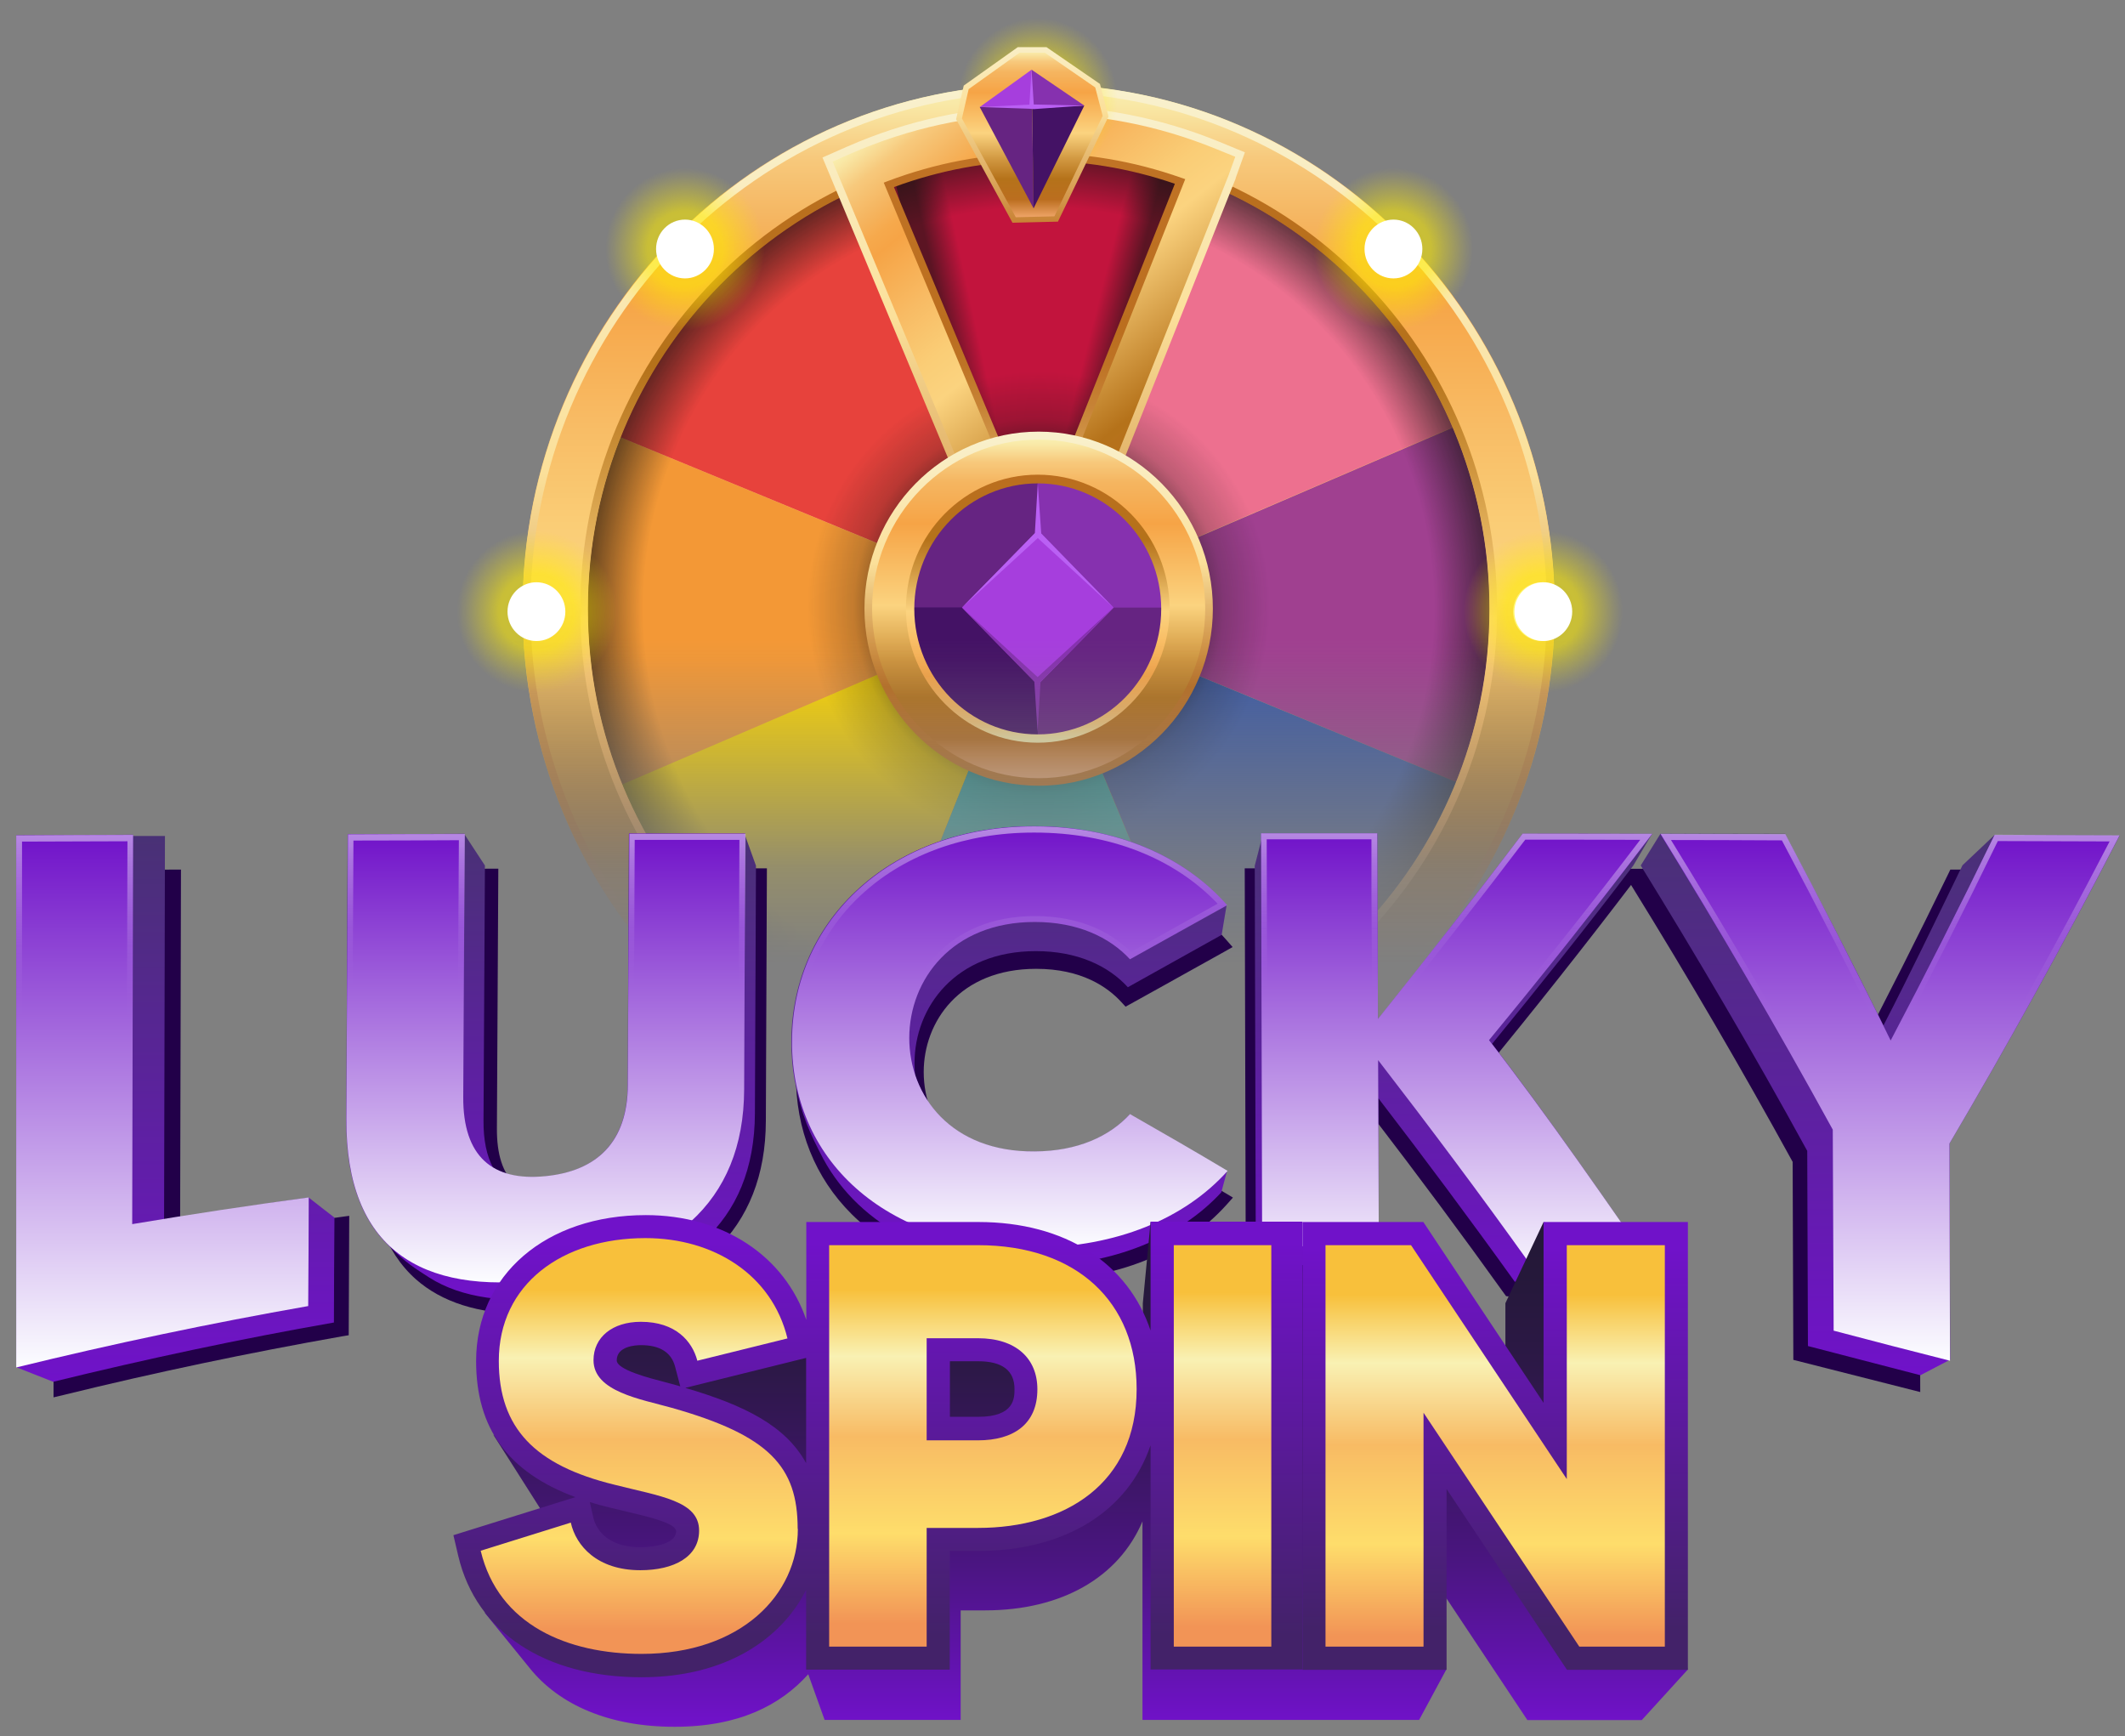 <svg width="131" height="107" viewBox="0 0 131 107" fill="none" xmlns="http://www.w3.org/2000/svg">
<rect x="0" y="0" width="131" height="107" fill="#808080" stroke="none"/>
<g clip-path="url(#clip0_4297_13864)">
<mask id="mask0_4297_13864" style="mask-type:alpha" maskUnits="userSpaceOnUse" x="27" y="0" width="77" height="70">
<rect x="27.594" y="0.433" width="75.951" height="69.432" fill="url(#paint0_linear_4297_13864)"/>
</mask>
<g mask="url(#mask0_4297_13864)">
<path d="M64.03 69.85C81.6 69.85 95.844 55.374 95.844 37.517C95.844 19.661 81.6 5.185 64.03 5.185C46.46 5.185 32.217 19.661 32.217 37.517C32.217 55.374 46.46 69.85 64.03 69.85Z" fill="url(#paint1_linear_4297_13864)"/>
<path d="M63.727 37.461L38.247 26.956C35.411 34.111 35.658 41.756 38.359 48.363L63.727 37.461Z" fill="#F39836"/>
<path d="M52.966 11.6C46.52 14.437 41.117 19.757 38.259 26.9C38.259 26.912 38.248 26.935 38.236 26.946L63.716 37.45L52.966 11.6Z" fill="#E7423C"/>
<path d="M74.187 11.223C67.069 8.375 59.48 8.728 52.967 11.599L63.717 37.449L74.187 11.223Z" fill="#C2143D"/>
<path d="M38.35 48.352C41.062 54.994 46.264 60.588 53.292 63.572L63.718 37.449L38.35 48.352Z" fill="#FFD800"/>
<path d="M74.187 11.223L63.717 37.449L89.555 26.341C86.764 19.756 81.529 14.231 74.467 11.326C74.377 11.292 74.276 11.258 74.176 11.212L74.187 11.223Z" fill="#ED708F"/>
<path d="M89.769 48.193C89.769 48.193 89.78 48.158 89.791 48.147C92.706 40.856 92.403 33.052 89.567 26.353L63.728 37.461L89.78 48.204L89.769 48.193Z" fill="#A04090"/>
<path d="M63.716 37.461L53.291 63.584C53.381 63.63 53.482 63.664 53.571 63.709C60.6 66.603 68.111 66.364 74.612 63.641L63.716 37.449V37.461Z" fill="#2CB4B3"/>
<path d="M63.728 37.46L74.624 63.652C81.272 60.872 86.855 55.495 89.78 48.204L63.728 37.46Z" fill="#3C5AA5"/>
<path style="mix-blend-mode:multiply" d="M54.984 10.289L59.592 30.591L64.155 30.682L59.581 10.118L54.984 10.289Z" fill="url(#paint2_linear_4297_13864)"/>
<path style="mix-blend-mode:multiply" d="M67.766 30.511L72.519 10.972L68.494 8.808L63.494 29.041L67.766 30.511Z" fill="url(#paint3_linear_4297_13864)"/>
<path style="mix-blend-mode:multiply" d="M64.031 65.771C79.385 65.771 91.831 53.121 91.831 37.517C91.831 21.913 79.385 9.263 64.031 9.263C48.677 9.263 36.23 21.913 36.23 37.517C36.23 53.121 48.677 65.771 64.031 65.771Z" fill="url(#paint4_radial_4297_13864)"/>
<path style="mix-blend-mode:multiply" d="M64.03 51.883C71.905 51.883 78.289 45.395 78.289 37.392C78.289 29.388 71.905 22.9 64.03 22.9C56.155 22.9 49.772 29.388 49.772 37.392C49.772 45.395 56.155 51.883 64.03 51.883Z" fill="url(#paint5_radial_4297_13864)"/>
<path d="M64.031 69.85C46.499 69.85 32.228 55.347 32.228 37.529C32.228 19.71 46.487 5.196 64.031 5.196C81.574 5.196 95.833 19.699 95.833 37.517C95.833 55.335 81.563 69.838 64.031 69.838V69.85ZM64.031 5.675C46.757 5.675 32.699 19.961 32.699 37.517C32.699 55.073 46.757 69.36 64.031 69.36C81.305 69.36 95.362 55.073 95.362 37.517C95.362 19.961 81.305 5.675 64.031 5.675Z" fill="url(#paint6_linear_4297_13864)"/>
<path d="M64.031 66.238C48.45 66.238 35.772 53.353 35.772 37.517C35.772 21.681 48.45 8.808 64.031 8.808C79.613 8.808 92.292 21.693 92.292 37.529C92.292 53.364 79.613 66.249 64.031 66.249V66.238ZM64.031 9.286C48.708 9.286 36.242 21.955 36.242 37.529C36.242 53.102 48.708 65.771 64.031 65.771C79.355 65.771 91.821 53.102 91.821 37.529C91.821 21.955 79.355 9.286 64.031 9.286Z" fill="url(#paint7_linear_4297_13864)"/>
<path d="M75.969 10.893L64.02 40.947L51.027 9.834L52.339 9.264C59.659 6.051 67.752 5.949 75.129 8.991L76.463 9.537L75.969 10.916V10.893ZM63.952 33.314L72.752 11.189C66.912 9.127 60.623 9.196 54.794 11.395L63.952 33.314Z" fill="url(#paint8_linear_4297_13864)"/>
<path d="M76.183 10.984L64.02 41.584L50.703 9.708L52.228 9.036C59.604 5.8 67.764 5.698 75.197 8.751L76.744 9.389L76.172 10.984H76.183ZM64.009 40.308L75.735 10.813L76.15 9.662L75.028 9.207C67.709 6.199 59.682 6.301 52.418 9.48L51.331 9.958L64.009 40.308Z" fill="url(#paint9_linear_4297_13864)"/>
<path d="M73.066 11.041L63.953 33.952L54.48 11.258L54.716 11.167C60.623 8.934 66.89 8.865 72.831 10.961L73.066 11.041ZM63.942 32.676L72.427 11.326C66.744 9.378 60.769 9.446 55.108 11.531L63.942 32.676Z" fill="url(#paint10_linear_4297_13864)"/>
<path d="M63.975 11.098C66.687 11.098 68.885 8.864 68.885 6.108C68.885 3.352 66.687 1.118 63.975 1.118C61.263 1.118 59.065 3.352 59.065 6.108C59.065 8.864 61.263 11.098 63.975 11.098Z" fill="url(#paint11_radial_4297_13864)"/>
<path d="M63.974 7.92C64.958 7.92 65.756 7.109 65.756 6.108C65.756 5.108 64.958 4.297 63.974 4.297C62.989 4.297 62.191 5.108 62.191 6.108C62.191 7.109 62.989 7.92 63.974 7.92Z" fill="white"/>
<path d="M42.229 20.337C44.941 20.337 47.139 18.103 47.139 15.347C47.139 12.591 44.941 10.357 42.229 10.357C39.517 10.357 37.318 12.591 37.318 15.347C37.318 18.103 39.517 20.337 42.229 20.337Z" fill="url(#paint12_radial_4297_13864)"/>
<path d="M42.228 17.159C43.212 17.159 44.01 16.348 44.01 15.347C44.01 14.347 43.212 13.536 42.228 13.536C41.243 13.536 40.445 14.347 40.445 15.347C40.445 16.348 41.243 17.159 42.228 17.159Z" fill="white"/>
<path d="M33.071 42.69C35.782 42.69 37.981 40.456 37.981 37.7C37.981 34.944 35.782 32.71 33.071 32.71C30.359 32.71 28.16 34.944 28.16 37.7C28.16 40.456 30.359 42.69 33.071 42.69Z" fill="url(#paint13_radial_4297_13864)"/>
<path d="M33.07 39.511C34.054 39.511 34.852 38.7 34.852 37.699C34.852 36.699 34.054 35.888 33.07 35.888C32.085 35.888 31.287 36.699 31.287 37.699C31.287 38.7 32.085 39.511 33.07 39.511Z" fill="white"/>
<path d="M95.061 42.69C97.773 42.69 99.971 40.456 99.971 37.7C99.971 34.944 97.773 32.71 95.061 32.71C92.349 32.71 90.15 34.944 90.15 37.7C90.15 40.456 92.349 42.69 95.061 42.69Z" fill="url(#paint14_radial_4297_13864)"/>
<path d="M95.06 39.511C96.044 39.511 96.842 38.7 96.842 37.699C96.842 36.699 96.044 35.888 95.06 35.888C94.075 35.888 93.277 36.699 93.277 37.699C93.277 38.7 94.075 39.511 95.06 39.511Z" fill="white"/>
<path d="M95.141 42.69C97.853 42.69 100.051 40.456 100.051 37.7C100.051 34.944 97.853 32.71 95.141 32.71C92.429 32.71 90.231 34.944 90.231 37.7C90.231 40.456 92.429 42.69 95.141 42.69Z" fill="url(#paint15_radial_4297_13864)"/>
<path d="M95.14 39.511C96.124 39.511 96.922 38.7 96.922 37.699C96.922 36.699 96.124 35.888 95.14 35.888C94.156 35.888 93.357 36.699 93.357 37.699C93.357 38.7 94.156 39.511 95.14 39.511Z" fill="white"/>
<path d="M85.903 20.337C88.614 20.337 90.813 18.103 90.813 15.347C90.813 12.591 88.614 10.357 85.903 10.357C83.191 10.357 80.992 12.591 80.992 15.347C80.992 18.103 83.191 20.337 85.903 20.337Z" fill="url(#paint16_radial_4297_13864)"/>
<path d="M85.902 17.159C86.886 17.159 87.684 16.348 87.684 15.347C87.684 14.347 86.886 13.536 85.902 13.536C84.917 13.536 84.119 14.347 84.119 15.347C84.119 16.348 84.917 17.159 85.902 17.159Z" fill="white"/>
<path d="M64.03 48.032C69.745 48.032 74.377 43.324 74.377 37.517C74.377 31.709 69.745 27.002 64.03 27.002C58.316 27.002 53.684 31.709 53.684 37.517C53.684 43.324 58.316 48.032 64.03 48.032Z" fill="url(#paint17_linear_4297_13864)"/>
<path d="M63.974 45.709C68.425 45.709 72.034 42.041 72.034 37.517C72.034 32.993 68.425 29.326 63.974 29.326C59.523 29.326 55.914 32.993 55.914 37.517C55.914 42.041 59.523 45.709 63.974 45.709Z" fill="#662482"/>
<path d="M64.03 48.432C58.111 48.432 53.291 43.533 53.291 37.518C53.291 31.503 58.111 26.604 64.03 26.604C69.949 26.604 74.769 31.503 74.769 37.518C74.769 43.533 69.949 48.432 64.03 48.432ZM64.03 27.094C58.369 27.094 53.762 31.776 53.762 37.529C53.762 43.283 58.369 47.965 64.03 47.965C69.691 47.965 74.298 43.283 74.298 37.529C74.298 31.776 69.691 27.094 64.03 27.094Z" fill="url(#paint18_linear_4297_13864)"/>
<path d="M63.975 29.326C59.546 29.326 55.959 32.96 55.914 37.449H63.975V29.326Z" fill="#662482"/>
<path d="M63.975 37.45V45.721C68.425 45.721 72.035 42.052 72.035 37.529C72.035 37.507 72.035 37.484 72.035 37.461H63.975V37.45Z" fill="#662482"/>
<path d="M72.035 37.449C72.001 32.96 68.403 29.326 63.975 29.326V37.449H72.035Z" fill="#8631AF"/>
<path d="M55.914 37.449C55.914 37.449 55.914 37.495 55.914 37.518C55.914 42.041 59.524 45.709 63.975 45.709V37.438H55.914V37.449Z" fill="#441265"/>
<path d="M68.655 37.452L63.978 32.699L59.302 37.452L63.978 42.205L68.655 37.452Z" fill="#A63EDD"/>
<path d="M63.975 45.778C59.491 45.778 55.848 42.075 55.848 37.518C55.848 32.961 59.491 29.258 63.975 29.258C68.459 29.258 72.102 32.961 72.102 37.518C72.102 42.075 68.459 45.778 63.975 45.778ZM63.975 29.794C59.782 29.794 56.363 33.257 56.363 37.529C56.363 41.802 59.771 45.265 63.975 45.265C68.178 45.265 71.586 41.802 71.586 37.529C71.586 33.257 68.178 29.794 63.975 29.794Z" fill="url(#paint19_linear_4297_13864)"/>
<path d="M63.976 29.793L63.796 32.858L59.301 37.449L63.976 33.165L68.639 37.449L64.189 32.88L63.976 29.793Z" fill="#BA60F4"/>
<path d="M63.965 45.117L64.144 42.041L68.639 37.449L63.965 41.733L59.301 37.449L63.763 42.018L63.965 45.117Z" fill="#8631AF"/>
<path d="M59.121 7.316L62.518 13.548L65.119 13.48L68.157 7.157L67.664 5.277L64.469 3.067H62.809L59.569 5.38L59.132 7.316H59.121Z" fill="url(#paint20_linear_4297_13864)"/>
<path d="M63.593 4.297L60.398 6.598L63.627 6.553L63.593 4.297Z" fill="#A63EDD"/>
<path d="M60.398 6.598L63.717 12.841L63.627 6.553L60.398 6.598Z" fill="#662482"/>
<path d="M63.717 12.841L66.844 6.507L63.627 6.552L63.717 12.841Z" fill="#441265"/>
<path d="M63.594 4.297L63.627 6.553L66.845 6.507L63.594 4.297Z" fill="#8631AF"/>
<path d="M68.336 7.179L65.219 13.661L62.417 13.73L58.941 7.35L59.412 5.276L62.742 2.907H64.513L67.809 5.174L68.336 7.179ZM65.007 13.32L67.977 7.145L67.518 5.39L64.412 3.249H62.854L59.715 5.493L59.3 7.304L62.619 13.388L65.007 13.331V13.32Z" fill="url(#paint21_linear_4297_13864)"/>
<path d="M63.448 6.701L60.398 6.598L63.459 6.45L63.593 4.297L63.728 6.439L66.845 6.507L63.739 6.724L63.448 6.701Z" fill="#BA60F4"/>
</g>
<path d="M11.102 76.498L11.156 53.597L3.301 53.629V86.127L3.898 85.986C9.572 84.59 15.355 83.379 21.095 82.365L21.497 82.3L21.529 74.939L20.976 75.015C17.688 75.462 14.368 75.964 11.102 76.509V76.498Z" fill="#220049"/>
<path d="M39.378 68.853C39.368 71.863 37.903 73.456 34.93 73.75C33.519 73.892 32.445 73.63 31.74 72.987C30.991 72.299 30.622 71.144 30.633 69.551L30.72 53.542L22.864 53.564L22.778 70.838C22.756 74.459 23.722 77.152 25.642 78.854C27.237 80.26 29.494 80.98 32.337 80.98C33.172 80.98 34.073 80.915 35.006 80.795C42.97 79.802 47.191 75.757 47.212 69.104L47.277 53.52H39.454L39.378 68.864V68.853Z" fill="#220049"/>
<path d="M69.736 70.14L69.4 69.955L69.139 70.238C67.924 71.569 66.101 72.288 63.855 72.299C61.707 72.299 59.917 71.656 58.691 70.424C57.562 69.3 56.944 67.752 56.944 66.072C56.944 63.008 59.125 59.715 63.877 59.715C66.665 59.715 68.271 60.827 69.128 61.765L69.389 62.048L71.57 60.838C72.872 60.118 74.163 59.387 75.465 58.668L75.986 58.373L75.595 57.926C72.861 54.818 68.694 53.106 63.877 53.106H63.801C55.294 53.106 49.099 58.635 49.066 66.258C49.056 69.617 50.238 72.583 52.506 74.84C55.153 77.479 59.103 78.941 63.606 78.941H63.855C68.77 78.897 72.937 77.24 75.617 74.251L76.007 73.815L75.497 73.51C73.685 72.441 71.797 71.34 69.725 70.162L69.736 70.14Z" fill="#220049"/>
<path d="M128.696 53.63L120.233 53.597L120.102 53.87C118.258 57.664 116.348 61.46 114.417 65.135C112.562 61.372 110.609 57.566 108.612 53.815L108.471 53.564L92.424 53.531L92.283 53.728C89.917 56.847 87.4 60.075 84.601 63.586L84.557 53.52H76.734L76.799 78.712L77.255 78.734C79.545 78.832 81.856 78.974 84.134 79.126L84.655 79.159L84.612 68.799C87.53 72.605 90.189 76.182 92.717 79.715L92.847 79.89L93.064 79.912C95.733 80.195 98.424 80.926 101.082 81.296L102.167 81.449L101.538 80.544C98.348 75.964 94.995 71.002 91.295 66.225C94.648 62.147 97.675 58.319 100.55 54.546C104.131 60.336 107.386 65.92 110.511 71.612L110.554 83.816L118.377 85.8L118.345 72.441C121.817 66.563 125.083 60.642 128.338 54.349L128.696 53.651V53.63Z" fill="#220049"/>
<path d="M19.034 73.816C16.072 74.219 13.055 74.71 10.115 75.189C10.126 69.268 10.169 51.525 10.169 51.525C9.095 51.525 2.086 51.525 1.012 51.536V84.274C1.717 84.546 2.574 84.895 3.279 85.168C8.976 83.772 14.835 82.518 20.585 81.515C20.585 79.464 20.607 77.098 20.618 75.048C20.119 74.655 19.576 74.252 19.034 73.816Z" fill="url(#paint22_linear_4297_13864)"/>
<path d="M45.898 51.416C43.522 51.416 41.146 51.395 38.769 51.395C38.748 56.564 38.715 61.733 38.694 66.902C38.672 70.403 36.773 72.202 33.594 72.518C32.292 72.649 31.229 72.475 30.404 71.984C30.003 71.242 29.796 70.272 29.807 69.05C29.84 63.881 29.861 58.516 29.894 53.347L28.635 51.427C26.238 51.427 23.829 51.438 21.431 51.449C21.398 57.294 21.377 63.151 21.344 68.996C21.322 72.605 22.266 75.168 24.002 76.815C25.066 77.884 25.597 78.178 26.465 78.745C28.462 80.01 31.239 80.381 34.646 79.934C42.068 79.007 46.516 75.441 46.538 68.614C46.56 63.587 46.581 58.374 46.603 53.358L45.909 51.427L45.898 51.416Z" fill="url(#paint23_linear_4297_13864)"/>
<path d="M75.648 72.202C73.695 71.046 71.579 69.824 69.626 68.712C68.368 70.075 66.404 70.98 63.767 70.991C59.764 71.024 57.311 68.93 56.422 66.313C56.389 66.051 56.378 65.789 56.378 65.528C56.378 62.071 58.906 58.624 63.854 58.624C66.404 58.624 68.314 59.519 69.529 60.849C71.46 59.77 73.38 58.701 75.312 57.621L75.616 55.8C72.968 52.801 68.758 50.936 63.745 50.936C55.076 50.904 48.816 56.552 48.783 64.175C48.783 65.004 48.848 65.811 48.989 66.585C49.434 68.865 49.912 69.802 50.758 71.438C53.004 75.571 57.789 78.091 63.8 78.025C68.617 77.981 72.73 76.269 75.29 73.489L75.637 72.202H75.648Z" fill="url(#paint24_linear_4297_13864)"/>
<path d="M91.967 64.36C94.853 60.827 97.804 57.152 100.69 53.346L101.829 51.416C99.269 51.416 96.426 51.405 93.865 51.405C90.892 55.331 87.93 59.115 84.947 62.822C84.936 59.017 84.914 55.2 84.903 51.383C82.712 51.383 80.042 51.383 77.862 51.383L77.352 53.357C77.373 61.296 77.395 69.878 77.417 77.817C79.174 77.894 80.932 78.003 82.679 78.123L85.001 78.319C84.99 75.505 84.979 70.5 84.968 67.686C87.768 71.329 90.567 75.08 93.377 78.995C95.97 79.268 98.846 79.955 101.428 80.337L102.73 79.377C99.204 74.317 95.525 68.908 91.999 64.36H91.978H91.967Z" fill="url(#paint25_linear_4297_13864)"/>
<path d="M120.221 83.816C120.21 80.031 120.199 74.077 120.188 70.467C123.671 64.579 127.154 58.297 130.67 51.492C128.261 51.492 125.364 51.47 122.966 51.459L120.981 53.335C119.429 56.53 117.66 60.216 116.109 63.204C114.091 59.126 112.073 55.189 110.054 51.394C107.548 51.394 104.879 51.383 102.373 51.372L101.146 53.346C104.51 58.799 108.058 64.808 111.411 70.936C111.422 74.459 111.443 79.432 111.454 82.965L118.387 84.764L120.221 83.805V83.816Z" fill="url(#paint26_linear_4297_13864)"/>
<path d="M19.033 73.816C19.033 76.04 19.011 78.276 19 80.501C12.979 81.558 6.968 82.823 1 84.285V51.481C3.398 51.481 5.807 51.46 8.204 51.449C8.183 59.453 8.172 67.458 8.15 75.451C11.774 74.841 15.398 74.296 19.033 73.805V73.816Z" fill="url(#paint27_linear_4297_13864)"/>
<path d="M45.94 51.372C45.919 56.629 45.897 61.885 45.875 67.141C45.853 74.208 41.242 77.894 33.56 78.854C25.889 79.857 21.31 76.912 21.354 68.962C21.386 63.117 21.408 57.261 21.441 51.416C23.838 51.416 26.247 51.405 28.645 51.394C28.613 56.803 28.591 62.201 28.558 67.61C28.537 71.296 30.37 72.812 33.604 72.496C36.794 72.19 38.692 70.391 38.703 66.879C38.725 61.71 38.757 56.541 38.779 51.372C41.166 51.372 43.553 51.372 45.94 51.372Z" fill="url(#paint28_linear_4297_13864)"/>
<path d="M69.659 68.668C71.666 69.813 73.673 70.969 75.68 72.169C73.033 75.124 68.823 76.858 63.767 76.901C55.043 77 48.794 71.841 48.826 64.164C48.859 56.541 55.119 50.892 63.789 50.925C68.812 50.925 73 52.779 75.648 55.789C73.651 56.901 71.655 58.013 69.659 59.126C68.4 57.763 66.425 56.825 63.789 56.825C58.678 56.825 56.063 60.391 56.053 63.968C56.053 67.556 58.646 71.013 63.778 70.969C66.425 70.958 68.411 70.042 69.669 68.657L69.659 68.668Z" fill="url(#paint29_linear_4297_13864)"/>
<path d="M94.332 77.927C91.207 73.554 88.072 69.377 84.957 65.343C84.968 69.268 84.99 73.183 85.001 77.109C82.603 76.935 80.205 76.804 77.807 76.695C77.786 68.254 77.764 59.813 77.742 51.362C80.129 51.362 82.516 51.362 84.903 51.362C84.914 55.168 84.936 58.985 84.947 62.801C87.92 59.083 90.893 55.299 93.865 51.384C96.535 51.384 99.204 51.384 101.862 51.395C98.509 55.822 95.157 60.032 91.793 64.11C95.439 68.799 99.084 74.121 102.73 79.356C99.942 78.974 97.142 78.222 94.343 77.927H94.332Z" fill="url(#paint30_linear_4297_13864)"/>
<path d="M120.178 70.479C120.189 74.296 120.2 80.043 120.211 83.871C117.846 83.271 115.459 82.66 113.039 82.017C113.028 78.363 113.006 73.27 112.985 69.628C109.448 63.172 105.9 57.142 102.352 51.405C104.923 51.405 107.484 51.416 110.055 51.427C112.225 55.506 114.395 59.726 116.554 64.132C118.681 60.086 120.818 55.877 122.956 51.471C125.527 51.471 128.088 51.492 130.66 51.503C127.144 58.319 123.65 64.601 120.167 70.501L120.178 70.479Z" fill="url(#paint31_linear_4297_13864)"/>
<g opacity="0.54">
<path d="M8.204 51.46C5.807 51.46 3.398 51.482 1 51.493V84.296C6.968 82.835 12.979 81.57 19 80.512C19 78.287 19.022 76.052 19.033 73.827C15.398 74.318 11.774 74.874 8.15 75.474C8.172 67.469 8.183 59.465 8.204 51.471V51.46ZM8.204 75.844C11.666 75.266 15.192 74.721 18.675 74.252L18.653 80.185C12.881 81.199 7.065 82.42 1.358 83.816V51.874C3.528 51.874 5.687 51.853 7.857 51.853L7.836 59.443L7.803 75.484V75.932L8.215 75.866L8.204 75.844Z" fill="url(#paint32_linear_4297_13864)"/>
<path d="M38.704 66.891C38.682 70.392 36.794 72.192 33.604 72.508C33.333 72.53 33.062 72.551 32.812 72.551C30.078 72.551 28.548 70.992 28.57 67.622C28.602 62.213 28.624 56.815 28.657 51.406C26.259 51.406 23.85 51.417 21.452 51.428C21.42 57.273 21.398 63.129 21.366 68.975C21.333 75.932 24.827 79.062 30.849 79.062C31.706 79.062 32.617 78.996 33.583 78.876C41.265 77.917 45.865 74.22 45.898 67.164C45.919 61.908 45.941 56.651 45.963 51.395C43.576 51.395 41.189 51.395 38.802 51.395C38.78 56.564 38.747 61.733 38.726 66.902L38.704 66.891ZM39.095 59.138L39.127 51.766C41.276 51.766 43.435 51.766 45.583 51.766L45.518 67.153C45.496 73.686 41.46 77.502 33.518 78.495C32.574 78.615 31.662 78.68 30.827 78.68C27.756 78.68 25.434 77.841 23.915 76.194C22.429 74.58 21.691 72.159 21.702 68.975L21.789 51.809C23.959 51.809 26.118 51.798 28.288 51.788L28.244 59.476L28.201 67.611C28.201 69.389 28.602 70.752 29.427 71.646C30.208 72.497 31.337 72.922 32.791 72.922C33.051 72.922 33.333 72.911 33.615 72.879C37.142 72.54 39.019 70.469 39.04 66.891L39.084 59.138H39.095Z" fill="url(#paint33_linear_4297_13864)"/>
<path d="M63.779 70.981H63.681C58.614 70.981 56.042 67.534 56.053 63.979C56.053 60.402 58.668 56.836 63.789 56.836H63.811C66.448 56.836 68.412 57.774 69.67 59.137C71.667 58.025 73.663 56.913 75.66 55.8C73.012 52.79 68.824 50.937 63.8 50.937H63.724C55.099 50.937 48.871 56.575 48.838 64.176C48.806 71.766 54.936 76.913 63.529 76.913C63.616 76.913 63.703 76.913 63.779 76.913C68.835 76.87 73.045 75.135 75.692 72.18C73.685 70.992 71.678 69.825 69.67 68.68C68.412 70.064 66.437 70.981 63.779 70.992V70.981ZM75.106 72.257C72.47 74.972 68.466 76.477 63.779 76.52C63.692 76.52 63.616 76.52 63.529 76.52C58.82 76.52 54.795 74.961 52.18 72.136C50.216 69.999 49.174 67.251 49.185 64.176C49.218 56.727 55.326 51.318 63.714 51.318H63.789C68.39 51.318 72.372 52.878 75.063 55.702C73.772 56.422 72.481 57.142 71.189 57.861L69.714 58.679C68.661 57.621 66.817 56.465 63.8 56.465H63.779C58.484 56.465 55.706 60.25 55.695 63.99C55.695 65.877 56.357 67.644 57.583 68.963C59.037 70.544 61.142 71.373 63.681 71.373H63.779C66.252 71.362 68.303 70.588 69.725 69.148C71.634 70.239 73.403 71.264 75.095 72.267L75.106 72.257Z" fill="url(#paint34_linear_4297_13864)"/>
<path d="M101.862 51.395C99.193 51.395 96.524 51.384 93.865 51.384C90.893 55.31 87.93 59.094 84.947 62.801C84.936 58.996 84.914 55.179 84.903 51.362C82.516 51.362 80.129 51.362 77.742 51.362C77.764 59.803 77.786 68.243 77.807 76.695C80.205 76.804 82.603 76.935 85.001 77.109C84.99 73.183 84.968 69.268 84.957 65.343C88.082 69.388 91.207 73.554 94.332 77.927C97.131 78.222 99.931 78.974 102.719 79.356C99.074 74.121 95.428 68.81 91.782 64.11C95.146 60.021 98.499 55.822 101.851 51.395H101.862ZM101.927 78.865C99.464 78.538 96.969 77.829 94.506 77.567C91.63 73.554 88.592 69.465 85.218 65.092L84.589 64.274V65.332L84.621 71.21L84.643 76.684C82.484 76.531 80.314 76.411 78.154 76.313L78.089 51.733C80.238 51.733 82.397 51.733 84.545 51.733V54.928L84.589 62.791V63.805L85.207 63.041C88.451 58.996 91.337 55.299 94.028 51.754C96.394 51.754 98.748 51.754 101.113 51.765C98.14 55.669 94.994 59.628 91.522 63.849L91.316 64.099L91.511 64.35C95.276 69.192 98.683 74.219 101.927 78.854V78.865Z" fill="url(#paint35_linear_4297_13864)"/>
<path d="M130.669 51.481C128.098 51.481 125.537 51.46 122.966 51.449C120.828 55.855 118.691 60.064 116.564 64.11C114.405 59.704 112.235 55.484 110.065 51.405C107.493 51.405 104.933 51.394 102.361 51.383C105.909 57.12 109.457 63.15 112.994 69.606C113.005 73.259 113.027 78.352 113.049 81.995C115.447 82.42 117.834 83.358 120.221 83.849C120.21 80.032 120.199 74.284 120.188 70.457C123.671 64.568 127.165 58.276 130.68 51.46L130.669 51.481ZM119.819 70.479L119.852 83.401C117.714 82.965 115.544 82.06 113.385 81.678L113.353 73.249V69.606L113.342 69.508L113.287 69.421C110.065 63.532 106.691 57.752 103.012 51.776C105.291 51.776 107.569 51.787 109.848 51.798C112.05 55.942 114.199 60.151 116.239 64.295L116.542 64.906L116.857 64.306C118.995 60.238 121.121 56.04 123.161 51.841C125.461 51.841 127.751 51.863 130.051 51.863C126.742 58.254 123.4 64.284 119.863 70.271L119.808 70.37V70.479H119.819Z" fill="url(#paint36_linear_4297_13864)"/>
</g>
<path d="M101.234 80.326L95.157 75.321L92.803 80.326V90.359L86.13 80.326L70.929 75.321L70.452 80.326V85.986C69.009 82.453 65.504 80.326 60.741 80.326H50.846L50.607 84.907C49.077 81.842 45.822 79.934 41.818 79.934C36.068 79.934 32.053 83.391 32.053 88.342C32.053 88.832 32.086 89.302 32.14 89.749L30.404 88.418L33.279 92.944C34.169 94.285 35.558 95.321 37.467 96.074L30.74 98.168L31.044 99.465C31.087 99.629 31.142 99.792 31.185 99.956L29.861 99.378L32.617 102.77C34.473 105.114 37.608 106.434 41.58 106.434C45.551 106.434 48.111 105.103 49.826 103.195L50.835 106.008H59.222V99.258H60.719C65.482 99.258 68.976 97.197 70.43 93.773V106.008H87.486L89.157 102.911L87.486 102.78V95.987L94.159 106.019H101.212L104.033 102.922L101.212 80.337L101.234 80.326Z" fill="url(#paint37_linear_4297_13864)"/>
<path d="M70.939 82.038C69.561 77.872 65.688 75.32 60.306 75.32H49.706V81.351C48.36 77.403 44.574 74.895 39.81 74.895C33.648 74.895 29.351 78.592 29.351 83.892C29.351 88.036 31.315 90.74 35.47 92.278L27.951 94.623L28.255 95.921C29.362 100.588 33.582 103.38 39.55 103.38C44.758 103.38 48.176 101.013 49.695 97.993V102.911H58.549V95.593H60.295C65.688 95.593 69.551 93.129 70.929 89.083V102.9H80.281V75.299H70.929V82.016L70.939 82.038ZM58.559 83.903H60.306C61.793 83.903 62.541 84.481 62.541 85.615C62.541 86.171 62.541 87.327 60.306 87.327H58.559V83.892V83.903ZM41.687 94.35C41.687 95.31 39.854 95.364 39.485 95.364C37.174 95.364 36.675 93.969 36.577 93.543L36.36 92.584C36.74 92.704 37.13 92.812 37.543 92.911C37.933 93.009 38.313 93.096 38.682 93.183C39.941 93.478 41.666 93.892 41.666 94.35H41.687ZM41.796 85.408C41.546 85.331 41.264 85.266 40.993 85.19C40.027 84.939 38.02 84.426 38.02 83.848C38.02 82.976 39.17 82.91 39.517 82.91C40.678 82.91 41.395 83.358 41.622 84.252L41.937 85.451C41.937 85.451 41.839 85.419 41.796 85.408ZM42.263 85.539L49.695 83.696V90.184C48.425 87.862 45.865 86.607 42.263 85.55V85.539Z" fill="url(#paint38_linear_4297_13864)"/>
<path d="M95.156 75.321V86.466L87.745 75.321H80.291V102.922H89.177V91.777L96.599 102.922H104.053V75.321H95.156Z" fill="url(#paint39_linear_4297_13864)"/>
<path d="M49.185 94.241C49.185 98.265 45.702 101.94 39.55 101.94C35.014 101.94 30.729 100.173 29.633 95.582L35.188 93.848C35.503 95.266 36.805 96.782 39.474 96.782C41.546 96.782 43.098 95.964 43.098 94.339C43.098 92.496 40.667 92.223 37.89 91.515C32.964 90.315 30.75 88.014 30.75 83.881C30.75 79.148 34.656 76.312 39.788 76.312C44.009 76.312 47.59 78.57 48.545 82.496L42.989 83.87C42.675 82.67 41.655 81.471 39.506 81.471C37.749 81.471 36.588 82.43 36.588 83.837C36.588 85.778 39.506 86.236 41.405 86.771C47.416 88.472 49.174 90.38 49.174 94.23L49.185 94.241Z" fill="url(#paint40_linear_4297_13864)"/>
<path d="M70.07 85.625C70.07 91.459 65.644 94.175 60.294 94.175H57.126V101.492H51.115V76.748H60.294C66.414 76.748 70.07 80.281 70.07 85.614V85.625ZM63.951 85.625C63.951 83.717 62.616 82.484 60.294 82.484H57.126V88.777H60.294C62.475 88.777 63.951 87.784 63.951 85.636V85.625Z" fill="url(#paint41_linear_4297_13864)"/>
<path d="M78.372 76.748V101.492H72.361V76.748H78.372Z" fill="url(#paint42_linear_4297_13864)"/>
<path d="M102.632 76.748V101.492H97.359L87.756 87.075V101.492H81.713V76.748H86.986L96.588 91.165V76.748H102.632Z" fill="url(#paint43_linear_4297_13864)"/>
</g>
<defs>
<linearGradient id="paint0_linear_4297_13864" x1="65.569" y1="0.433" x2="65.569" y2="69.865" gradientUnits="userSpaceOnUse">
<stop stop-color="white"/>
<stop offset="0.569" stop-color="#EAEAEA"/>
<stop offset="0.765" stop-color="#E6E6E6" stop-opacity="0.16"/>
<stop offset="0.849" stop-color="#E3E3E3" stop-opacity="0"/>
<stop offset="1" stop-color="#D9D9D9" stop-opacity="0"/>
</linearGradient>
<linearGradient id="paint1_linear_4297_13864" x1="64.03" y1="69.85" x2="64.03" y2="5.185" gradientUnits="userSpaceOnUse">
<stop stop-color="#F6AC72"/>
<stop offset="0.03" stop-color="#EA9C5A"/>
<stop offset="0.07" stop-color="#D08339"/>
<stop offset="0.11" stop-color="#C07325"/>
<stop offset="0.14" stop-color="#BB6E1F"/>
<stop offset="0.26" stop-color="#B5721A"/>
<stop offset="0.35" stop-color="#CF953E"/>
<stop offset="0.51" stop-color="#FBD37F"/>
<stop offset="0.58" stop-color="#FACD76"/>
<stop offset="0.68" stop-color="#F8BB64"/>
<stop offset="0.8" stop-color="#F6A446"/>
<stop offset="0.83" stop-color="#F6A94C"/>
<stop offset="0.87" stop-color="#F5B560"/>
<stop offset="0.93" stop-color="#F7C97C"/>
<stop offset="0.98" stop-color="#F9E8A6"/>
<stop offset="1" stop-color="#F9F1B3"/>
</linearGradient>
<linearGradient id="paint2_linear_4297_13864" x1="69.947" y1="18.159" x2="56.598" y2="21.053" gradientUnits="userSpaceOnUse">
<stop offset="0.73" stop-color="#161412" stop-opacity="0"/>
<stop offset="0.87" stop-color="#161412" stop-opacity="0.6"/>
</linearGradient>
<linearGradient id="paint3_linear_4297_13864" x1="57.872" y1="16.976" x2="71.061" y2="20.321" gradientUnits="userSpaceOnUse">
<stop offset="0.73" stop-color="#161412" stop-opacity="0"/>
<stop offset="0.87" stop-color="#161412" stop-opacity="0.6"/>
</linearGradient>
<radialGradient id="paint4_radial_4297_13864" cx="0" cy="0" r="1" gradientUnits="userSpaceOnUse" gradientTransform="translate(64.031 37.517) scale(27.8 28.254)">
<stop offset="0.88" stop-color="#161412" stop-opacity="0"/>
<stop offset="1" stop-color="#161412" stop-opacity="0.6"/>
</radialGradient>
<radialGradient id="paint5_radial_4297_13864" cx="0" cy="0" r="1" gradientUnits="userSpaceOnUse" gradientTransform="translate(64.03 37.392) scale(14.259 14.491)">
<stop offset="0.65" stop-color="#161412" stop-opacity="0.6"/>
<stop offset="0.8" stop-color="#161412" stop-opacity="0.22"/>
<stop offset="1" stop-color="#161412" stop-opacity="0"/>
</radialGradient>
<linearGradient id="paint6_linear_4297_13864" x1="64.031" y1="69.85" x2="64.031" y2="5.196" gradientUnits="userSpaceOnUse">
<stop stop-color="#C07325"/>
<stop offset="0.28" stop-color="#BB6E1F"/>
<stop offset="0.63" stop-color="#FBE09A"/>
<stop offset="1" stop-color="#F9F1CE"/>
</linearGradient>
<linearGradient id="paint7_linear_4297_13864" x1="64.031" y1="8.808" x2="64.031" y2="66.238" gradientUnits="userSpaceOnUse">
<stop stop-color="#BB6E1F"/>
<stop offset="0.24" stop-color="#B5721A"/>
<stop offset="0.35" stop-color="#CF953E"/>
<stop offset="0.51" stop-color="#FBD37F"/>
<stop offset="0.75" stop-color="#F6A446"/>
<stop offset="0.87" stop-color="#F5B560"/>
<stop offset="0.93" stop-color="#F7C97C"/>
<stop offset="0.98" stop-color="#F9E8A6"/>
<stop offset="1" stop-color="#F9F1B3"/>
</linearGradient>
<linearGradient id="paint8_linear_4297_13864" x1="75.4" y1="31.922" x2="55.227" y2="6.505" gradientUnits="userSpaceOnUse">
<stop stop-color="#F6AC72"/>
<stop offset="0.07" stop-color="#D08339"/>
<stop offset="0.11" stop-color="#C07325"/>
<stop offset="0.14" stop-color="#BB6E1F"/>
<stop offset="0.26" stop-color="#B5721A"/>
<stop offset="0.35" stop-color="#CF953E"/>
<stop offset="0.51" stop-color="#FBD37F"/>
<stop offset="0.58" stop-color="#FACD76"/>
<stop offset="0.68" stop-color="#F8BB64"/>
<stop offset="0.8" stop-color="#F6A446"/>
<stop offset="0.83" stop-color="#F6A94C"/>
<stop offset="0.87" stop-color="#F5B560"/>
<stop offset="0.93" stop-color="#F7C97C"/>
<stop offset="0.98" stop-color="#F9E8A6"/>
<stop offset="1" stop-color="#F9F1B3"/>
</linearGradient>
<linearGradient id="paint9_linear_4297_13864" x1="63.762" y1="41.578" x2="63.764" y2="6.521" gradientUnits="userSpaceOnUse">
<stop stop-color="#C07325"/>
<stop offset="0.63" stop-color="#FBE09A"/>
<stop offset="1" stop-color="#F9F1CE"/>
</linearGradient>
<linearGradient id="paint10_linear_4297_13864" x1="63.801" y1="9.437" x2="63.797" y2="33.95" gradientUnits="userSpaceOnUse">
<stop stop-color="#C07325"/>
<stop offset="0.45" stop-color="#BB6E1F"/>
<stop offset="0.53" stop-color="#BE7325"/>
<stop offset="0.64" stop-color="#C78336"/>
<stop offset="0.77" stop-color="#D59E52"/>
<stop offset="0.9" stop-color="#EAC27A"/>
<stop offset="1" stop-color="#FBE09A"/>
</linearGradient>
<radialGradient id="paint11_radial_4297_13864" cx="0" cy="0" r="1" gradientUnits="userSpaceOnUse" gradientTransform="translate(63.975 6.108) scale(4.91 4.99)">
<stop stop-color="#FFED00" stop-opacity="0.6"/>
<stop offset="0.47" stop-color="#FFED00" stop-opacity="0.57"/>
<stop offset="0.64" stop-color="#FFED00" stop-opacity="0.37"/>
<stop offset="0.89" stop-color="#FFED00" stop-opacity="0.1"/>
<stop offset="1" stop-color="#FFED00" stop-opacity="0"/>
</radialGradient>
<radialGradient id="paint12_radial_4297_13864" cx="0" cy="0" r="1" gradientUnits="userSpaceOnUse" gradientTransform="translate(42.229 15.347) scale(4.91 4.99)">
<stop stop-color="#FFED00" stop-opacity="0.6"/>
<stop offset="0.47" stop-color="#FFED00" stop-opacity="0.57"/>
<stop offset="0.64" stop-color="#FFED00" stop-opacity="0.37"/>
<stop offset="0.89" stop-color="#FFED00" stop-opacity="0.1"/>
<stop offset="1" stop-color="#FFED00" stop-opacity="0"/>
</radialGradient>
<radialGradient id="paint13_radial_4297_13864" cx="0" cy="0" r="1" gradientUnits="userSpaceOnUse" gradientTransform="translate(33.071 37.7) scale(4.91 4.99)">
<stop stop-color="#FFED00" stop-opacity="0.6"/>
<stop offset="0.47" stop-color="#FFED00" stop-opacity="0.57"/>
<stop offset="0.64" stop-color="#FFED00" stop-opacity="0.37"/>
<stop offset="0.89" stop-color="#FFED00" stop-opacity="0.1"/>
<stop offset="1" stop-color="#FFED00" stop-opacity="0"/>
</radialGradient>
<radialGradient id="paint14_radial_4297_13864" cx="0" cy="0" r="1" gradientUnits="userSpaceOnUse" gradientTransform="translate(95.061 37.711) scale(0.561 0.57)">
<stop stop-color="#FFED00" stop-opacity="0.6"/>
<stop offset="0.47" stop-color="#FFED00" stop-opacity="0.57"/>
<stop offset="0.64" stop-color="#FFED00" stop-opacity="0.37"/>
<stop offset="0.89" stop-color="#FFED00" stop-opacity="0.1"/>
<stop offset="1" stop-color="#FFED00" stop-opacity="0"/>
</radialGradient>
<radialGradient id="paint15_radial_4297_13864" cx="0" cy="0" r="1" gradientUnits="userSpaceOnUse" gradientTransform="translate(95.141 37.7) scale(4.91 4.99)">
<stop stop-color="#FFED00" stop-opacity="0.6"/>
<stop offset="0.47" stop-color="#FFED00" stop-opacity="0.57"/>
<stop offset="0.64" stop-color="#FFED00" stop-opacity="0.37"/>
<stop offset="0.89" stop-color="#FFED00" stop-opacity="0.1"/>
<stop offset="1" stop-color="#FFED00" stop-opacity="0"/>
</radialGradient>
<radialGradient id="paint16_radial_4297_13864" cx="0" cy="0" r="1" gradientUnits="userSpaceOnUse" gradientTransform="translate(85.903 15.347) scale(4.91 4.99)">
<stop stop-color="#FFED00" stop-opacity="0.6"/>
<stop offset="0.47" stop-color="#FFED00" stop-opacity="0.57"/>
<stop offset="0.64" stop-color="#FFED00" stop-opacity="0.37"/>
<stop offset="0.89" stop-color="#FFED00" stop-opacity="0.1"/>
<stop offset="1" stop-color="#FFED00" stop-opacity="0"/>
</radialGradient>
<linearGradient id="paint17_linear_4297_13864" x1="64.03" y1="48.044" x2="64.03" y2="27.002" gradientUnits="userSpaceOnUse">
<stop stop-color="#F6AC72"/>
<stop offset="0.12" stop-color="#BB6E1F"/>
<stop offset="0.24" stop-color="#B5721A"/>
<stop offset="0.35" stop-color="#CF953E"/>
<stop offset="0.51" stop-color="#FBD37F"/>
<stop offset="0.75" stop-color="#F6A446"/>
<stop offset="0.87" stop-color="#F5B560"/>
<stop offset="0.93" stop-color="#F7C97C"/>
<stop offset="0.98" stop-color="#F9E8A6"/>
<stop offset="1" stop-color="#F9F1B3"/>
</linearGradient>
<linearGradient id="paint18_linear_4297_13864" x1="64.03" y1="48.432" x2="64.03" y2="26.604" gradientUnits="userSpaceOnUse">
<stop stop-color="#C07325"/>
<stop offset="0.28" stop-color="#BB6E1F"/>
<stop offset="0.63" stop-color="#FBE09A"/>
<stop offset="1" stop-color="#F9F1CE"/>
</linearGradient>
<linearGradient id="paint19_linear_4297_13864" x1="63.975" y1="29.27" x2="63.975" y2="45.778" gradientUnits="userSpaceOnUse">
<stop stop-color="#BB6E1F"/>
<stop offset="0.24" stop-color="#B5721A"/>
<stop offset="0.35" stop-color="#CF953E"/>
<stop offset="0.51" stop-color="#FBD37F"/>
<stop offset="0.75" stop-color="#F6A446"/>
<stop offset="0.87" stop-color="#F5B560"/>
<stop offset="0.93" stop-color="#F7C97C"/>
<stop offset="0.98" stop-color="#F9E8A6"/>
<stop offset="1" stop-color="#F9F1B3"/>
</linearGradient>
<linearGradient id="paint20_linear_4297_13864" x1="63.634" y1="13.551" x2="63.635" y2="3.069" gradientUnits="userSpaceOnUse">
<stop stop-color="#F6AC72"/>
<stop offset="0.12" stop-color="#BB6E1F"/>
<stop offset="0.24" stop-color="#B5721A"/>
<stop offset="0.35" stop-color="#CF953E"/>
<stop offset="0.51" stop-color="#FBD37F"/>
<stop offset="0.75" stop-color="#F6A446"/>
<stop offset="0.87" stop-color="#F5B560"/>
<stop offset="0.93" stop-color="#F7C97C"/>
<stop offset="0.98" stop-color="#F9E8A6"/>
<stop offset="1" stop-color="#F9F1B3"/>
</linearGradient>
<linearGradient id="paint21_linear_4297_13864" x1="63.639" y1="14.815" x2="63.633" y2="2.134" gradientUnits="userSpaceOnUse">
<stop stop-color="#C07325"/>
<stop offset="0.63" stop-color="#FBE09A"/>
<stop offset="1" stop-color="#F9F1CE"/>
</linearGradient>
<linearGradient id="paint22_linear_4297_13864" x1="10.82" y1="51.47" x2="10.82" y2="85.157" gradientUnits="userSpaceOnUse">
<stop stop-color="#493175"/>
<stop offset="1" stop-color="#7012C9"/>
</linearGradient>
<linearGradient id="paint23_linear_4297_13864" x1="33.98" y1="51.348" x2="33.98" y2="80.106" gradientUnits="userSpaceOnUse">
<stop stop-color="#493175"/>
<stop offset="1" stop-color="#7012C9"/>
</linearGradient>
<linearGradient id="paint24_linear_4297_13864" x1="62.223" y1="50.892" x2="62.223" y2="78.017" gradientUnits="userSpaceOnUse">
<stop stop-color="#493175"/>
<stop offset="1" stop-color="#7012C9"/>
</linearGradient>
<linearGradient id="paint25_linear_4297_13864" x1="90.048" y1="51.336" x2="90.048" y2="80.327" gradientUnits="userSpaceOnUse">
<stop stop-color="#493175"/>
<stop offset="1" stop-color="#7012C9"/>
</linearGradient>
<linearGradient id="paint26_linear_4297_13864" x1="115.916" y1="51.318" x2="115.916" y2="84.754" gradientUnits="userSpaceOnUse">
<stop stop-color="#493175"/>
<stop offset="1" stop-color="#7012C9"/>
</linearGradient>
<linearGradient id="paint27_linear_4297_13864" x1="10.02" y1="84.285" x2="10.02" y2="51.438" gradientUnits="userSpaceOnUse">
<stop stop-color="#FCFDFF"/>
<stop offset="1" stop-color="#7012C9"/>
</linearGradient>
<linearGradient id="paint28_linear_4297_13864" x1="33.652" y1="79.043" x2="33.652" y2="51.363" gradientUnits="userSpaceOnUse">
<stop stop-color="#FCFDFF"/>
<stop offset="1" stop-color="#7012C9"/>
</linearGradient>
<linearGradient id="paint29_linear_4297_13864" x1="62.258" y1="76.903" x2="62.258" y2="50.916" gradientUnits="userSpaceOnUse">
<stop stop-color="#FCFDFF"/>
<stop offset="1" stop-color="#7012C9"/>
</linearGradient>
<linearGradient id="paint30_linear_4297_13864" x1="90.241" y1="79.356" x2="90.241" y2="51.352" gradientUnits="userSpaceOnUse">
<stop stop-color="#FCFDFF"/>
<stop offset="1" stop-color="#7012C9"/>
</linearGradient>
<linearGradient id="paint31_linear_4297_13864" x1="116.511" y1="83.871" x2="116.511" y2="51.394" gradientUnits="userSpaceOnUse">
<stop stop-color="#FCFDFF"/>
<stop offset="1" stop-color="#7012C9"/>
</linearGradient>
<linearGradient id="paint32_linear_4297_13864" x1="10.027" y1="51.46" x2="10.027" y2="84.285" gradientUnits="userSpaceOnUse">
<stop stop-color="#F9F8FB" stop-opacity="0.95"/>
<stop offset="0.06" stop-color="#FAFAFC" stop-opacity="0.7"/>
<stop offset="0.12" stop-color="#FCFBFD" stop-opacity="0.49"/>
<stop offset="0.17" stop-color="#FDFCFD" stop-opacity="0.31"/>
<stop offset="0.21" stop-color="#FDFDFF" stop-opacity="0.18"/>
<stop offset="0.26" stop-color="white" stop-opacity="0.08"/>
<stop offset="0.3" stop-color="white" stop-opacity="0.02"/>
<stop offset="0.34" stop-color="white" stop-opacity="0"/>
</linearGradient>
<linearGradient id="paint33_linear_4297_13864" x1="33.679" y1="51.395" x2="33.679" y2="79.053" gradientUnits="userSpaceOnUse">
<stop stop-color="#F9F8FB" stop-opacity="0.95"/>
<stop offset="0.06" stop-color="#FAFAFC" stop-opacity="0.7"/>
<stop offset="0.12" stop-color="#FCFBFD" stop-opacity="0.49"/>
<stop offset="0.17" stop-color="#FDFCFD" stop-opacity="0.31"/>
<stop offset="0.21" stop-color="#FDFDFF" stop-opacity="0.18"/>
<stop offset="0.26" stop-color="white" stop-opacity="0.08"/>
<stop offset="0.3" stop-color="white" stop-opacity="0.02"/>
<stop offset="0.34" stop-color="white" stop-opacity="0"/>
</linearGradient>
<linearGradient id="paint34_linear_4297_13864" x1="62.281" y1="50.937" x2="62.281" y2="76.904" gradientUnits="userSpaceOnUse">
<stop stop-color="#F9F8FB" stop-opacity="0.95"/>
<stop offset="0.06" stop-color="#FAFAFC" stop-opacity="0.7"/>
<stop offset="0.12" stop-color="#FCFBFD" stop-opacity="0.49"/>
<stop offset="0.17" stop-color="#FDFCFD" stop-opacity="0.31"/>
<stop offset="0.21" stop-color="#FDFDFF" stop-opacity="0.18"/>
<stop offset="0.26" stop-color="white" stop-opacity="0.08"/>
<stop offset="0.3" stop-color="white" stop-opacity="0.02"/>
<stop offset="0.34" stop-color="white" stop-opacity="0"/>
</linearGradient>
<linearGradient id="paint35_linear_4297_13864" x1="90.246" y1="51.362" x2="90.246" y2="79.347" gradientUnits="userSpaceOnUse">
<stop stop-color="#F9F8FB" stop-opacity="0.95"/>
<stop offset="0.06" stop-color="#FAFAFC" stop-opacity="0.7"/>
<stop offset="0.12" stop-color="#FCFBFD" stop-opacity="0.49"/>
<stop offset="0.17" stop-color="#FDFCFD" stop-opacity="0.31"/>
<stop offset="0.21" stop-color="#FDFDFF" stop-opacity="0.18"/>
<stop offset="0.26" stop-color="white" stop-opacity="0.08"/>
<stop offset="0.3" stop-color="white" stop-opacity="0.02"/>
<stop offset="0.34" stop-color="white" stop-opacity="0"/>
</linearGradient>
<linearGradient id="paint36_linear_4297_13864" x1="116.538" y1="51.383" x2="116.538" y2="83.838" gradientUnits="userSpaceOnUse">
<stop stop-color="#F9F8FB" stop-opacity="0.95"/>
<stop offset="0.06" stop-color="#FAFAFC" stop-opacity="0.7"/>
<stop offset="0.12" stop-color="#FCFBFD" stop-opacity="0.49"/>
<stop offset="0.17" stop-color="#FDFCFD" stop-opacity="0.31"/>
<stop offset="0.21" stop-color="#FDFDFF" stop-opacity="0.18"/>
<stop offset="0.26" stop-color="white" stop-opacity="0.08"/>
<stop offset="0.3" stop-color="white" stop-opacity="0.02"/>
<stop offset="0.34" stop-color="white" stop-opacity="0"/>
</linearGradient>
<linearGradient id="paint37_linear_4297_13864" x1="66.969" y1="71.907" x2="66.969" y2="146.446" gradientUnits="userSpaceOnUse">
<stop offset="0.03" stop-color="#231935"/>
<stop offset="0.09" stop-color="#25183A"/>
<stop offset="0.17" stop-color="#2D1848"/>
<stop offset="0.24" stop-color="#391660"/>
<stop offset="0.33" stop-color="#4B1582"/>
<stop offset="0.41" stop-color="#6113AD"/>
<stop offset="0.46" stop-color="#7012C9"/>
<stop offset="0.56" stop-color="#F6A94C"/>
</linearGradient>
<linearGradient id="paint38_linear_4297_13864" x1="54.122" y1="100.763" x2="54.122" y2="76.574" gradientUnits="userSpaceOnUse">
<stop stop-color="#432269"/>
<stop offset="1" stop-color="#7012C9"/>
</linearGradient>
<linearGradient id="paint39_linear_4297_13864" x1="92.174" y1="100.386" x2="92.174" y2="76.948" gradientUnits="userSpaceOnUse">
<stop stop-color="#432269"/>
<stop offset="1" stop-color="#7012C9"/>
</linearGradient>
<linearGradient id="paint40_linear_4297_13864" x1="39.409" y1="100.479" x2="39.409" y2="79.486" gradientUnits="userSpaceOnUse">
<stop stop-color="#F29456"/>
<stop offset="0.27" stop-color="#FEDD6B"/>
<stop offset="0.5" stop-color="#F9C265"/>
<stop offset="0.56" stop-color="#F8BB64"/>
<stop offset="0.8" stop-color="#F9F1B3"/>
<stop offset="1" stop-color="#F8C03B"/>
</linearGradient>
<linearGradient id="paint41_linear_4297_13864" x1="60.598" y1="100.075" x2="60.598" y2="79.485" gradientUnits="userSpaceOnUse">
<stop stop-color="#F29456"/>
<stop offset="0.27" stop-color="#FEDD6B"/>
<stop offset="0.5" stop-color="#F9C265"/>
<stop offset="0.56" stop-color="#F8BB64"/>
<stop offset="0.8" stop-color="#F9F1B3"/>
<stop offset="1" stop-color="#F8C03B"/>
</linearGradient>
<linearGradient id="paint42_linear_4297_13864" x1="75.367" y1="100.271" x2="75.367" y2="79.66" gradientUnits="userSpaceOnUse">
<stop stop-color="#F29456"/>
<stop offset="0.27" stop-color="#FEDD6B"/>
<stop offset="0.5" stop-color="#F9C265"/>
<stop offset="0.56" stop-color="#F8BB64"/>
<stop offset="0.8" stop-color="#F9F1B3"/>
<stop offset="1" stop-color="#F8C03B"/>
</linearGradient>
<linearGradient id="paint43_linear_4297_13864" x1="92.172" y1="100.838" x2="92.172" y2="79.802" gradientUnits="userSpaceOnUse">
<stop stop-color="#F29456"/>
<stop offset="0.27" stop-color="#FEDD6B"/>
<stop offset="0.5" stop-color="#F9C265"/>
<stop offset="0.56" stop-color="#F8BB64"/>
<stop offset="0.8" stop-color="#F9F1B3"/>
<stop offset="1" stop-color="#F8C03B"/>
</linearGradient>
<clipPath id="clip0_4297_13864">
<rect width="131" height="106" fill="white" transform="translate(0 0.433)"/>
</clipPath>
</defs>
</svg>
